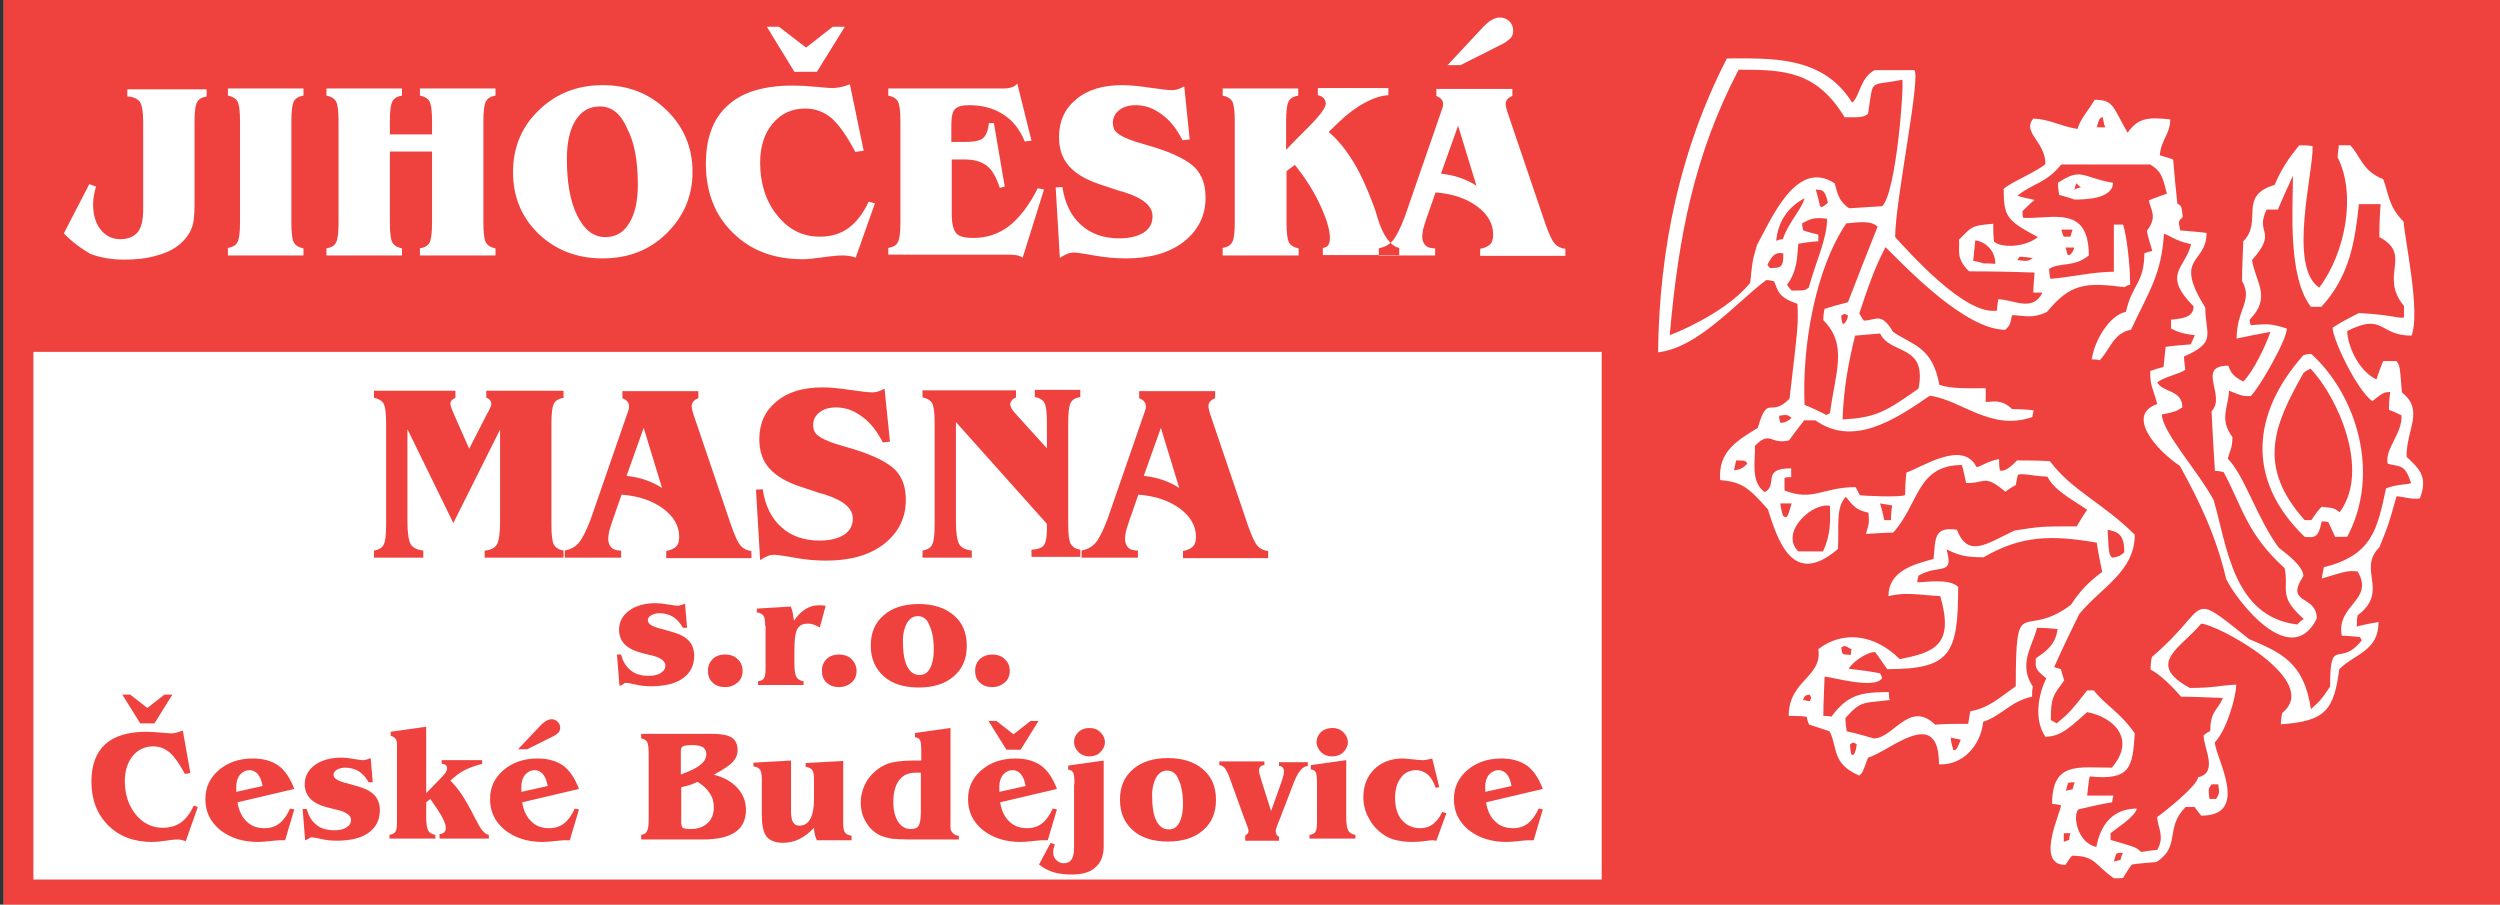 <?xml version="1.0" encoding="utf-8"?>
<!-- Generator: Adobe Illustrator 22.0.1, SVG Export Plug-In . SVG Version: 6.00 Build 0)  -->
<svg version="1.1" id="Page_1" xmlns="http://www.w3.org/2000/svg" xmlns:xlink="http://www.w3.org/1999/xlink" x="0px" y="0px"
	 viewBox="0 0 598.9 216.7" style="enable-background:new 0 0 598.9 216.7;" xml:space="preserve">
<rect x="0" y="0" width="598.9" height="216.7" fill="#333333" stroke="none"/>
<style type="text/css">
	.st0{fill-rule:evenodd;clip-rule:evenodd;fill:#FFFFFF;}
	.st1{fill-rule:evenodd;clip-rule:evenodd;fill:#EF423F;}
</style>
<rect x="0.9" y="-2.4" class="st0" width="600" height="220.4"/>
<path class="st1" d="M0.9-2.4h600V218H0.9V-2.4L0.9-2.4z M506.4,210.4c-4.6-3.2-4.4-5.4-10-5.4c-0.6,0.6-1.1,1.4-1.6,2.2
	c-7.5,0-0.8-13.2-1.1-14.3c-0.8-0.2-1.4-0.3-2.1-0.3c0-10.2,6.2-8.7,14.3-8.7c5.9-6.8,0.5-12.1-5.9-13.3c-3.2,2.7-5.9,5.9-10,5.9
	c-2.9-4.3-1.6-10.3,0.2-14c-3-2.4-2.5-2.7-2.5-4.8c2.9-1.9,4.8-3.6,5.2-7c-1.7-0.2-3.3-0.3-4.9-0.3c-1.1,4.4-4.6,8.7-1,14.1
	c-0.2,0.8-0.2,1.6-0.2,2.4c-5.2,1.1-7.3,4.6-11.7,6c-0.6,5.7-4.9,10.5-10.6,10.2c0-14.4-11.9-3-17-1.6c-1.3,3.6-1.3,3.6-2.1,4.3
	c-6.7-2.9-5.1-6.7-7.1-10.6c-1.7-0.6-3.3-1.1-4.9-1.6c-0.3-0.6-0.5-1.3-0.6-1.9c-1.4-0.2-2.9-0.2-4.3-0.2c0-8.6,8.1-9.2,7.1-16
	c6-4.6,13.6-3.5,19.5,2.4c8.1-1.6,13.2-3.2,9.7-15.1c-5.6-0.3-8.1-1-12.4,0c0-6,6-7.6,10.8-8.9c0.5-4.9,0-7.8,5.6-7
	c2.7,7,7.3,3.2,13.8,0.2c6.3-1,6.3-1,14.9-1c0.8-1.4,1.6-2.7,2.5-4c-4.1-2.7-8.1-4.9-9.5-7.9c-4.8-0.3-5.2-0.8-7.1-0.5
	c-0.2,0.8-0.3,1.6-0.5,2.5c-1,0.5-1.7,1-2.5,1.6c-5.2-4.4-4.8-1.9-9.4-2.1c-0.3-1.4-0.6-2.9-1-4.3c-10.9,0-10.3,9.5-16.5,16.2
	c-2.2,0-4.4,0.2-6.5,0.3c0.8-2.7,0.8-2.7,0.6-5.1c-3.5-0.6-4.4-2.7-5.4-3.8c-2.5,2.5-1.6,7.3-1.9,12.5c-10.9,9.4-14.4-2.1-16.8-9.5
	c-4.9-5.6-6.5-6.5-11.4-7c-0.6-6.8,4.1-9.5,9-12.5c2.4-8.4,2.9-2.2,7.6-7c2.1-17.9,2.1-17.9,1.9-22.7c-4.6-1.6-4.6-3-5.6-5.4
	c-0.6-0.2-1.3-0.3-1.9-0.3c-7.3,5.5-16.3,16.2-25.9,17.3c0.3-25.1,5.4-48.9,16.5-70.4c10.3,0,23-0.8,30,10.6c1.9-1.6,1.9-6,5.4-7.8
	c3.2,0,6.3,0,9.5,0c1.6,1.6-4.6,31.4-4.6,40c3,3.2,16.7,18.9,24.4,17.6c0-1,0.2-1.9,0.3-2.7c3.6,0,8.2,3.2,10.6-1.6
	c-0.8,0-1.6,0-2.2,0c0-1.6,0.2-3.2,0.3-4.8c-5.2-0.2-10.5-0.3-15.7-0.3c-3.2-3.2-2.2-4.8-2.4-7.6c3.3-3.3,2.9-3.3,8.2-3.8
	c0,1.4,0,2.9,0.2,4.3c1.9,1.6,7.5,1.3,10.5-1.1c-7.5-4-8.2-4.9-8.2-11.6c2.4-1.9,7.8-4,10-5.9c0-5.4-5.7-7.6-2.9-10.9
	c4.1,0.2,6,1.7,10.6,2.5c0.5-2.2,2.9-4.9,4.1-7c4.6,0,4.3,1.7,7.9,7.9c2.4-3.5,4.8-3.8,10.2-3.2c0,3.5-2.2,4.9-2.5,8.6
	c1,0.3,2.1,0.6,3.2,1c0.3,3.5,0.6,7,1,10.6c1,0.5,1,0.5,1.3,3.2c-1.1,1.1-1.1,0.8-0.6,3.2c2.1,0.2,4.1,0.3,6.3,0.6
	c0,7.6-8.1,5.4-0.3,17.9c0,6.5,2.9,8.2-5.1,11.7c0,1,0.2,2.1,0.3,3.2c-1.4,1-5.1,1.7-6.7,3c1.3,2.5,6,1.7,6,6c-1.6,1-1.6,1-4.9,1.7
	c0,4.1,8.7,13.6,12.4,20.5c3.2,10.9,4.6,27.9,20,29.8c0.5-0.5,1-1,1.6-1.3c-6.3-5.6-3.5-7-4.6-12.2c-9-8.1-10.2-14.8-14.6-23
	c-0.8-0.2-1.4-0.3-2.1-0.3c-0.3-4.8-0.6-9.5-0.8-14.3c3.6-3.6-3.8-10.9,4-10.9c0.6,1.4,0.8,2.4,3.6,3.8c2.5-2.5,5.4-8.7,6.5-11.9
	c-2.7,0.5-5.4,1-8.1,1.6c0-7.1,4-9,1.3-13.8c0-3.2,0.2-6.3,0.3-9.5c4.8-4.8-1.4-10.9,7.5-13.5c1.7-4,3.6-6.7,5.9-9.5
	c1,0,2.1,0,3.2,0.2c0.3,5.9-6,28.9,1.6,33.9c6.3-8.4,8.9-22.4,4.4-31.2c0-1,0.2-1.9,0.3-2.9c0.8,0,1.7,0,2.7,0
	c2.4,2.4,2.9,6.2,7.9,8.1c1.4,3.5,1.1,6.3,4.9,10.2c0.3,4.4,4.1,21.7,1.9,27.3c-7.9,0-6.5-5.6-15.4-1.1c0,3,2.4,9.4,7,11.6
	c0.5-1.6,1-3,1.6-4.4c0.9,0,2.1,0,3.2,0c0.8,1.1,0.8,1.1,1.3,7.5c5.4,4.3,1.1,8.7,1.1,15.4c2.5,2.5,5.4,4.4,3.2,10
	c-2.4,0.3-4-0.5-5.6-0.5c-1.9,6.8-1.9,6.8-4.1,12.2c-5.4,5.4,2.5,10.5-5.2,16.3c-0.2,0.8-0.2,1.7-0.2,2.7c1.7-0.5,3.5-0.8,5.2-1.1
	c0,7-5.7,7.6-9.4,11.3c-1.3,9.8-3.3,12.5-14,13.2c0-1,0.2-1.9,0.3-2.7c9.8-7.8-15.9-21.4-19.4-21.4c-4.6,5.7-13.6,9.5-2.7,15.4
	c5.9,0,7-0.6,11.1-0.8c0,3-2.4,11.1-5.1,13.8c0,3.5,8.7,17.6-3.3,17.6c-0.6-0.8-1.1-1.4-1.6-2.1c-0.8,0-1.4,0-2.1,0
	c-5.1,5.1-1.1,9.4-7,13.2c-2.1,0.2-4,0.3-5.9,0.6c-0.8,1-1.4,2.1-2.1,3.2C508.2,210.4,507.2,210.4,506.4,210.4L506.4,210.4z
	 M506.4,206.4c0.2-0.6,0.3-1.3,0.6-1.9c0.5-0.2,1-0.2,1.6-0.2c-0.3,0.5-0.5,1.1-0.6,1.7C507.4,206.1,506.9,206.3,506.4,206.4
	L506.4,206.4z M512.9,204.1c-1.1-1.1-1.1-1.1-7.3-2.9c0-0.6,0-1.1,0-1.6c1.6-1.3,5.9-4,6.3-5.9c-5.7,0-8.7,3.8-9.7,9.2
	c-4.6-1-5.7-7.6-4.3-9c2.7-0.6,5.4-1.3,8.1-1.7c0-0.6,0.2-1.1,0.3-1.6c-2.2,0-4.3,0-6.3,0c0.2-1.6,0.3-3.2,0.6-4.6
	c9.7,1,10.3-2.1,10.8-10.3c-3.3-4.9-7.3-7-9.8-10.3c-0.6,0-1.1,0-1.6,0c-4.1,5.2-4.1,5.2-7.3,7.9c-0.5-0.3-1-0.6-1.4-0.8
	c0-5.6,0.6-5.9,3.2-9.5c-0.3-1-0.6-1.9-0.8-2.7c-0.6-0.2-1.1-0.3-1.6-0.5c1.9-4.3,4-8.6,6-12.7c5.4-6.5,13.3-10.2,13.3-19
	c-7.6-7.6-15.1-10.6-20.3-17.6c-2.7-0.2-5.4-0.2-7.9-0.2c-0.6,0.6-2.7,2.9-4.1,2.4c-0.2-1-0.2-1.9-0.2-2.7c-2.4,0.3-4.6,1.9-5.4,1.9
	c-3.3-6.7-13.3,0.2-16.8,1.3c-0.2,1.7-0.3,3.5-0.3,5.4c-1.1,0.6-10.3,0.2-10.9,0c-0.3-0.6-0.6-1.3-1-1.9c-7.8,0-10.2,3.5-17,0.8
	c0-1.1,0-2.1,0-3c0.5-0.2,1-0.2,1.6-0.2c0-0.8,0-1.4,0-2.1c-7.3,0-3,3.8-6.3,5.7c-3.6-2.4-2.2-7.9-2.4-11.1c3.8-3.8,3.6-0.2,8.2-1.3
	c1.1-1.6,2.4-3.2,3.6-4.8c0.8,0,1.7,0,2.7,0c8.9,6.3,18.6,0.2,27.4-5.9c7.6,1,14.6,8.6,24.6,5.1c0-0.6,0.2-1.1,0.3-1.6
	c-1.7-0.2-3.5-0.3-5.2-0.3c-2.5-2.5-4.8-1.7-6.3-1.7c0-1.1,0-2.2,0-3.3c-4,0-8.2,0.2-11.1-0.8c-1.7-9.2-6.3-9.4-11.1-12.7
	c-2.9-4.9-4.1-2.7-7-2.7c-0.5-0.6-0.8-1.3-1.1-1.7c2.1-6.2,3.6-10.8,6.3-15.9c5.4,5.4,19.2,19.8,28.7,19.8c1.1-1.1,1.1-1.1,1.6-3.5
	c2.5,0,4.8,1,8.4-0.8c5.6-6.8,9.2-7.1,18.6-5.9c0.3-0.3,0.8-0.5,1.3-0.6c0-4.6-0.8-11.7-1.7-14.4c-0.8,0-1.6,0-2.2,0
	c0,3.6,0,7.5,0,11.3c-4.9,0-10.2,1.3-15.2,1.7c-0.2-0.8-0.3-1.6-0.3-2.4c2.5-1.6,6-0.3,9.5-3.2c0-12.2-8.7-8.7-15.7-9
	c-0.2-0.6-0.2-1.1-0.2-1.6c1-1,1.9-1.9,2.9-2.7c-1.4-0.3-2.9-0.6-4.1-1c3.6-3,6.8-2.9,10.5-7.5c7,0,14.1,0,21.3,0
	c2.5,1.6,2.9,2.5,4,7c-1.4,0.5-2.9,1-4.3,1.6c0.3,2.2,2.2,3.8-0.5,7.3c0.3,1.6,0.8,3.2,1.3,4.8c-0.6,0.2-1.3,0.3-1.9,0.6
	c0,7.1-3,7.5-4.4,14c-4,0.8-7.6,7-8.2,11.4c0.6,0,1.3,0,1.9,0.2c2.5-2.5,3.2-6.5,7.5-7.3c4.3-9.2,7.3-13.2,7.9-23
	c1.6,0.5,2.7,1.7,6.5,2.5c-1.4,5.9-7.1,7.1,0.6,14.9c0,3-3.6,2.9-5.4,3.2c0,0.6,0,1.3,0,2.1c1.1,0.6,2.7,1.3,5.7,1.6
	c-0.3,0.6-0.6,1.4-1,2.2c-2.1,0.2-4.1,0.3-6,0.6c-0.2,1.6-0.3,3.2-0.5,4.8c-1.1,0.3-2.2,0.6-3.2,1c0,3.6,0.5,3.6,1.7,7.9
	c-7.5,2.5-0.5,10.9,5.4,14.8c4.4,7.9,8.7,16.7,11.1,27.1c2.5,5.2,15.5,22,21.7,9.5c0-5.9-7.8-3.2-3.2-10.2c0-2.7-5.4-6.3-5.9-6.8
	c-5.1-6.8-8.2-17.3-12.2-21.3c0.5-2.1,1.1-2.5,1.1-5.2c-3.2-4.3-1-7-0.8-11.1c3.2,1.3,3.2,1.3,5.2,1.3c2.2-2.2,8.9-14,8.6-16.2
	c-4.3-1.4-5.2-1-8.6-0.8c-0.2-0.5-0.3-1-0.3-1.3c5.4-5.4,1.4-9,0.6-14.3c6.3-7.1,0.6-6.2,3.5-12.1c0.8,0,1.7,0,2.7,0
	c1.1-2.7,2.4-5.4,3.6-8.1c0,7.8-1.3,24.1,4.3,31.4c0.8,0,1.6,0,2.5,0c6.8-7.3,8.1-15.9,9-24.6c1.7,0,3.5,0,5.2,0
	c-0.2,2.5-0.3,5.2-0.3,7.9c8.1,4.3-0.2,9.2,5.9,16.5c0,0.8,0,1.7,0,2.7c-0.8,0.5-2.7-0.6-10.8-1c-2.2,1.1-4.3,2.2-6.3,3.5
	c0,2.7,5.7,14.8,9.5,17.6c2.7-2.1,2.7-2.1,4.3-2.2c-0.2,1.4-0.3,2.9-0.3,4.3c1,0.3,1.9,0.8,3,1.3c0.3,4.3-4.1,8.1-3.3,11.6
	c3,0.8,4.1,0,5.6,4.6c-0.8,0.5-3.3,0.2-6,1.3c-2.1,9.8-3.3,16-14.9,18.9c-0.2,0.8-0.3,1.7-0.5,2.7c6.3-1.9,6.3-1.9,8.6-1.7
	c4.1,7-5.2,7.9-3.8,15.4c1.4,0,2.9,0.2,4.3,0.3c0.2,0.2,0.3,0.5,0.5,0.8c-5.4,6.8-7.6-1.4-7.6,11.1c-2.2,3.2-2.2,3.2-4.6,5.4
	c-1.6-11.3-7.3-13.6-14.8-16.8c-15.2-12.1-8.9-7.9-23.3,4.3c-0.2,1-0.3,1.9-0.3,3c2.1,1.1,4.8,3.6,7.3,6.5c3.3,0,6.7,0.2,10,0.3
	c-1.1,2.9-3,3-3,7.9c-0.6,0.3-1.1,0.6-1.6,1.1c0,3,3.6,8.9-1.3,10c-0.3,2.1-7.9,8.2-9.8,9.5c0,2.4,1.9,4.6,0,7.9
	C515.5,203.7,514.2,203.9,512.9,204.1L512.9,204.1z M494.4,201.7c0-0.8,0-1.4,0-2.1c0.5,0,1,0,1.6,0c-0.2,0.5-0.3,1-0.3,1.6
	C495.2,201.4,494.7,201.5,494.4,201.7L494.4,201.7z M529.3,191.4c-0.3-2.4-0.3-2.4,0.5-3.5c0.5,0,1,0,1.6,0c0.3,2.1,0.3,2.1-0.5,3.5
	C530.2,191.4,529.7,191.4,529.3,191.4L529.3,191.4z M494.9,189.5c0.2-0.6,0.3-1.3,0.5-1.9c0.5-0.2,1-0.2,1.6-0.2
	c-0.2,0.5-0.3,1.1-0.5,1.7C495.8,189.2,495.3,189.3,494.9,189.5L494.9,189.5z M443.5,180.7c-0.2-0.8-0.3-1.6-0.3-2.4
	c0.8-0.5,0.8-0.5,1.6,0C444.7,179.2,444.3,181.5,443.5,180.7L443.5,180.7z M467.9,179.6c-0.3-1-0.5-1.9-0.6-2.9
	c0.8,0.2,1.6,0.3,2.4,0.5C469.6,177.4,468.7,180.4,467.9,179.6L467.9,179.6z M448.9,176.9c-2.2-0.6-4.4-1.3-6.5-1.7
	c-0.2-1.1-0.3-2.2-0.3-3.2c3.8-4.3,4.4-3.5,10.6-4.3c-0.2-0.6-0.2-1.3-0.2-1.9c-6.8,0-9.8,0.6-13.8,5.9c-0.6-0.2-1.3-0.2-1.9-0.2
	c0-3.2,0.2-6.3,0.3-9.4c1.6,0,12.2,3.2,13.8,0.3c-0.2-0.5-0.3-0.8-0.5-1.1c-2.5-0.5-5.1-0.8-7.5-1.1c0.6-1.3,4.1-4,6.3-4
	c1,1.3,1.9,2.7,2.9,4.1c15.1,0,17-3.5,17-19.7c-2.1-2.1-7.9-1.1-9.8-1.1c0-0.6,0.2-1.1,0.3-1.6c4.9-2.9,8.6,0.3,6.7-6.3
	c2.9,1.4,4.4,1.9,8.9,1.9c8.9-5.2,16.2-5.4,27.1-3.5c0.3,2.2,0.8,4.6,1.3,7c-3.3,2.5-5.2,4.4-7.5,7.9c-11.6,8.7-13.2-3.6-13.2,19.5
	c-4.3,3-6.3,5.1-10.9,6c-0.2,0.9-0.3,1.9-0.5,3c-2.7,0-5.4,0-7.9,0.2C457.4,167.6,453.6,176.9,448.9,176.9L448.9,176.9z
	 M431.9,167.7c0.5-1.1,0.5-1.1,1.6-1.3c0.5,0.8,0.5,0.8,0,1.6C432.8,167.9,432.4,167.7,431.9,167.7L431.9,167.7z M441.9,156.8
	c-0.6-0.2-0.6-0.2-0.8-1.7c0.8-0.5,0.8-0.5,2.5,0.5c-0.2,0.3-0.2,0.8-0.2,1.3C442.8,156.8,442.4,156.8,441.9,156.8L441.9,156.8z
	 M506,133.6c-0.8-0.8-0.8-0.8-1.1-6.7c2.4,0.5,4,1,4,5.4C507.7,133.3,507.7,133.3,506,133.6L506,133.6z M430.8,132.1
	c-4.6-4.6,3.5-11.9,7.6-10.9c0,3.6,0.3,6.7-1.7,10.9C434.6,132.1,432.7,132.1,430.8,132.1L430.8,132.1z M552.1,128.6
	c-14.3-13.8-12.5-29.8-0.3-43.5c0.6-0.2,1.3-0.3,1.9-0.3c10.8,9.8,16.7,28.6,8.6,43.8c-1,0-1.9,0-2.9,0c-0.6-1.3-1.1-2.4-1.6-3.5
	c-0.6-0.2-1.1-0.2-1.6-0.2C555.4,128.6,554.8,128.9,552.1,128.6L552.1,128.6z M451.4,124.6c-0.3-1.4-0.6-2.7-1-4
	c1,0.2,1.9,0.3,2.9,0.5c-0.2,1.1-0.3,2.2-0.3,3.5C452.3,124.6,451.9,124.6,451.4,124.6L451.4,124.6z M552.1,124.6
	c-11.6-13-7.3-22.8-0.3-35.2c0.5-0.5,1.1-0.8,1.7-1.1c6.5,6.8,14.4,24.4,7,34.4c-1.4-1-1.4-1-4.3-1.3c-1,0.9-1.7,2.1-2.5,3.2
	C553.1,124.6,552.6,124.6,552.1,124.6L552.1,124.6z M427.1,123.5c-0.3-1-0.5-1.9-0.6-2.9c0.8,0,1.7,0,2.7,0
	C428.4,123.3,428.2,124.6,427.1,123.5L427.1,123.5z M415.4,112.7c0.2-0.8,0.3-1.6,0.5-2.4c2.2,0,2.2,0,2.7,0.8
	C417.5,112.2,417,112.4,415.4,112.7L415.4,112.7z M426.5,101.3c-0.2-0.6-0.3-1.3-0.3-1.7c1.9-0.3,1.9-0.3,3,0.5
	C428.1,101.1,427.3,101.3,426.5,101.3L426.5,101.3z M441.4,100.5c0.3-7.8,1.4-13.5,3-20.1c1.9-0.2,4-0.3,6-0.5
	c2.5,5.2,11.3,2.4,9.2,13.2C451.6,98.7,449.5,100,441.4,100.5L441.4,100.5z M437.1,99.2c-1.6-0.8-3.2-1.6-4.8-2.2
	c-0.6-14.1,2.5-32.4,10-43.5c1.4,0,5.7-1,7.5,0.8c-2.4,6-4.8,12.1-7.1,18.1c-1.9,0.5-3.8,1-5.6,1.6c-0.2,0.8-0.3,1.7-0.3,2.7
	c5.9,5.9,2.9,12.4,1.6,22.2C437.6,99.5,437.6,99.5,437.1,99.2L437.1,99.2z M400,80.3c2.1-23.8,5.9-43.3,16.5-63.6
	c10.8,0,18.6,0.2,25.4,11.4c4.3,0,4.3,0,5.6-0.8c1.4-8.9,0-6.5,8.2-8.2c0.5,1-1.4,27-4.8,30.3c-2.7,0.2-5.4,0.3-7.9,0.5
	c-2.9-1.9-2.9-4.4-3.5-6c-9.2-6-15.2,8.7-18.6,14.8c-1.1,3.8-1.1,3.8-1.6,9C415.1,73.1,406,78,400,80.3L400,80.3z M441.4,77.5
	c-0.2-0.6-0.3-1.3-0.3-1.9c0.8-0.5,0.8-0.5,1.6,0C442.7,76.2,441.9,78,441.4,77.5L441.4,77.5z M429.2,69.6c-0.5-0.5-0.8-0.9-1.1-1.4
	c2.5-3.3,2.4-6.7,2.7-9.8c1.6-0.3,3.2-0.5,4.8-0.6c0-0.6,0-1.1,0-1.6c-1.3-0.3-2.5-0.6-3.6-1c-0.2-0.6-0.3-1.3-0.3-1.7
	c1.7-0.8,2.5-1.6,6-1.1c0,4.8-2.7,10.3-4.4,16.5C432.4,69.6,432.4,69.6,429.2,69.6L429.2,69.6z M424,64.2c-0.3-0.3-0.5-0.6-0.6-0.8
	c0.8-1.3,1.4-3.2,3.8-2.7C427.3,64.2,426.5,64.2,424,64.2L424,64.2z M475.2,63.1c-1-0.3-1.7-0.5-2.5-0.6c0.2-1.7,0.3-3.3,0.5-4.9
	c1.4,0,4.8,1.7,4.8,5.6C476.9,63.1,476,63.1,475.2,63.1L475.2,63.1z M483.3,62.3c0.2-0.3,0.3-0.6,0.5-0.8c1,0,2.1,0.2,3.2,0.3
	C485.8,62.6,485.8,62.6,483.3,62.3L483.3,62.3z M495.3,61c-0.2-0.6-0.3-1.3-0.5-1.7c0.6,0,1.3,0,2.1,0C496.9,59.7,496,61.6,495.3,61
	L495.3,61z M425.5,57.7c0.5-4.9,3-8.2,6.8-10.2c-0.6,2.5-4,6-5.2,9.8C426.5,57.3,426,57.5,425.5,57.7L425.5,57.7z M494.4,56.7
	c-0.3-0.6-0.5-1.3-0.6-1.7c0.8,0,1.7,0,2.7,0c-0.2,0.5-0.3,1.1-0.5,1.7C495.3,56.7,494.9,56.7,494.4,56.7L494.4,56.7z M518.2,50.7
	c0.3,0,0.6,0,1.1,0C518.8,50.7,518.5,50.7,518.2,50.7L518.2,50.7z M436,49.4c-0.3-1.4-0.6-2.7-1-4c1.6,0.2,2.1-0.2,2.9,3.2
	C436.5,49.7,436.5,49.7,436,49.4L436,49.4z M496.9,47.8c-1.3-0.5-2.5-0.8-3.6-1.1c-0.2-1-0.3-1.9-0.3-2.9c5.7-3.8,5.7-1.3,13.2,0
	C506.1,47.8,499.1,47.8,496.9,47.8L496.9,47.8z M496.9,45.5c0.2-0.6,0.3-1.1,0.5-1.6c0.3,0.3,0.6,0.6,1.1,1
	C497.9,45,497.4,45.1,496.9,45.5L496.9,45.5z M503.3,35.3c0.3,0,0.6,0,1.1,0C503.9,35.3,503.6,35.3,503.3,35.3L503.3,35.3z
	 M502.3,30.5c0.6-2.1,0.6-2.1,1.4-2.5c0.2,0.8,0.3,1.6,0.6,2.5C503.6,30.5,502.9,30.5,502.3,30.5L502.3,30.5z M383.8,84.3H8v126.4
	h375.7V84.3L383.8,84.3z M29.3,166.4h1.9l4.1,3.2l4.1-3.2h1.9l-4.3,6.9h-3.4L29.3,166.4L29.3,166.4z M236.8,172.7h1.9l4.1,3.2
	l4.1-3.2h1.9l-4.3,6.9h-3.4L236.8,172.7L236.8,172.7z M148.4,164.3l-0.6-7.5h1c0.4,1.7,1.2,2.9,2.3,3.8c1.1,0.9,2.5,1.3,4.3,1.3
	c1.2,0,2.2-0.2,2.9-0.7c0.7-0.4,1.1-1,1.1-1.8c0-1.1-1.3-2-3.8-2.5c-0.7-0.2-1.2-0.3-1.6-0.4c-2-0.5-3.4-1.2-4.3-2.1
	c-0.9-0.9-1.4-2.1-1.4-3.5c0-1.9,0.8-3.4,2.4-4.6c1.6-1.2,3.8-1.8,6.4-1.8c0.8,0,1.8,0.1,2.9,0.3c1.1,0.2,1.9,0.3,2.2,0.3
	c0.2,0,0.5,0,0.8-0.1c0.3-0.1,0.7-0.2,1.1-0.4l0.5,5.8h-1c-0.6-1.1-1.4-2-2.3-2.6c-1-0.6-2.1-0.9-3.3-0.9c-0.8,0-1.5,0.2-2,0.5
	c-0.5,0.3-0.8,0.7-0.8,1.2c0,0.8,0.9,1.4,2.6,1.9c0.2,0.1,0.4,0.1,0.5,0.1l3.1,0.9c1.7,0.5,2.9,1.2,3.7,2.1c0.8,0.9,1.2,2.1,1.2,3.5
	c0,2.3-0.9,4.1-2.7,5.4c-1.8,1.3-4.4,1.9-7.7,1.9c-1.1,0-2.3-0.1-3.6-0.4c-1.3-0.3-2-0.4-2.1-0.4c-0.2,0-0.4,0-0.7,0.1
	C149.2,164.1,148.8,164.2,148.4,164.3L148.4,164.3z M173.7,156.8c1.3,0,2.3,0.4,3,1.1c0.8,0.7,1.2,1.7,1.2,2.8
	c0,1.2-0.4,2.1-1.2,2.8c-0.8,0.7-1.8,1.1-3,1.1c-1.3,0-2.3-0.4-3-1.1c-0.8-0.7-1.1-1.7-1.1-2.8c0-1.2,0.4-2.1,1.1-2.8
	C171.4,157.2,172.4,156.8,173.7,156.8L173.7,156.8z M183.3,149.9c0-1.2-0.1-2-0.4-2.4c-0.3-0.4-0.8-0.7-1.6-0.8l0-0.9l8.1-0.5
	c0.2,0.4,0.4,0.9,0.5,1.5c0.1,0.6,0.2,1.2,0.3,1.9c0.9-1.3,1.8-2.2,2.8-2.8c1-0.6,2-0.9,3.1-0.9c0.3,0,0.8,0,1.6,0.1
	c0.1,0,0.1,0,0.1,0l-1.4,5.2c-0.6-0.3-1.2-0.6-1.6-0.7c-0.5-0.2-0.9-0.2-1.3-0.2c-1.2,0-2,0.4-2.5,1.3c-0.5,0.9-0.7,2.6-0.7,5.4v2.8
	c0,1.7,0.2,2.8,0.5,3.3c0.3,0.5,0.9,0.9,1.7,1v0.9h-10.9v-0.9c0.7-0.1,1.2-0.3,1.4-0.7c0.3-0.4,0.4-1.2,0.4-2.4V149.9L183.3,149.9z
	 M201,156.8c1.3,0,2.3,0.4,3,1.1s1.2,1.7,1.2,2.8c0,1.2-0.4,2.1-1.2,2.8c-0.8,0.7-1.8,1.1-3,1.1c-1.3,0-2.3-0.4-3-1.1
	c-0.8-0.7-1.1-1.7-1.1-2.8c0-1.2,0.4-2.1,1.1-2.8C198.7,157.2,199.7,156.8,201,156.8L201,156.8z M219.9,147.6
	c-1.1,0-1.9,0.5-2.6,1.6c-0.6,1.1-1,2.5-1,4.3c0,2.7,0.3,4.7,1,6.1c0.7,1.4,1.7,2.1,3,2.1c1.1,0,1.9-0.5,2.5-1.6
	c0.6-1.1,0.9-2.6,0.9-4.4c0-2.6-0.4-4.6-1.1-6C222.1,148.3,221.1,147.6,219.9,147.6L219.9,147.6z M208.6,154.7c0-3.1,1-5.5,3.1-7.3
	c2-1.8,4.9-2.7,8.4-2.7c3.5,0,6.3,0.9,8.4,2.7c2.1,1.8,3.1,4.2,3.1,7.3s-1,5.5-3.1,7.3c-2,1.8-4.9,2.7-8.4,2.7
	c-3.6,0-6.4-0.9-8.4-2.7C209.7,160.2,208.6,157.8,208.6,154.7L208.6,154.7z M237.7,156.8c1.3,0,2.3,0.4,3,1.1
	c0.8,0.7,1.2,1.7,1.2,2.8c0,1.2-0.4,2.1-1.2,2.8c-0.8,0.7-1.8,1.1-3,1.1c-1.3,0-2.3-0.4-3-1.1c-0.8-0.7-1.1-1.7-1.1-2.8
	c0-1.2,0.4-2.1,1.1-2.8C235.5,157.2,236.5,156.8,237.7,156.8L237.7,156.8z M45.6,185.2l-1.3,0.2c-1.3-2.4-2.5-4.1-3.6-5.1
	c-1.2-1-2.5-1.5-4-1.5c-2,0-3.7,0.8-4.9,2.3c-1.2,1.5-1.9,3.5-1.9,6c0,3.2,0.9,5.9,2.6,8c1.7,2.1,3.9,3.2,6.5,3.2
	c1.7,0,3.1-0.4,4.4-1.3c1.2-0.9,2.2-2.2,3-4l1,0.3l-2.9,8.2c-0.4-0.1-0.7-0.2-1.1-0.3c-0.4-0.1-0.7-0.1-1-0.1
	c-0.5,0-1.4,0.1-2.7,0.3c-1.3,0.2-2.4,0.3-3.2,0.3c-4.4,0-7.9-1.3-10.6-4c-2.7-2.7-4-6.2-4-10.5c0-3.9,1.1-6.9,3.3-8.9
	c2.2-2,5.5-3,9.9-3c1,0,2.1,0.1,3.5,0.2c1.3,0.1,2.2,0.2,2.5,0.2c0.3,0,0.7-0.1,1.2-0.2c0.4-0.1,0.9-0.3,1.5-0.5L45.6,185.2
	L45.6,185.2z M62.9,188.3c-0.2-1.2-0.6-2.2-1.1-2.8c-0.5-0.6-1.2-1-2-1c-0.9,0-1.7,0.4-2.3,1.1c-0.6,0.7-0.9,1.7-0.9,2.8
	c0,0.1,0,0.4,0,0.9c0,0.2,0,0.3,0,0.4L62.9,188.3L62.9,188.3z M56.9,192.2c0.3,1.9,1,3.5,2.2,4.6c1.1,1.1,2.5,1.6,4.3,1.6
	c1.4,0,2.6-0.4,3.6-1.2c1-0.8,1.8-2,2.5-3.5l1,0.2l-2.2,7.4c-0.3,0-0.5,0-0.8,0c-0.2,0-0.5,0-0.7,0c-0.4,0-1.1,0.1-2.2,0.2
	c-1.1,0.1-2,0.2-2.8,0.2c-3.7,0-6.7-1-9.1-2.9c-2.4-2-3.5-4.4-3.5-7.4c0-2.8,1.1-5.1,3.2-6.9s4.8-2.8,8.2-2.8c2.5,0,4.5,0.6,6.1,1.7
	c1.6,1.2,2.8,3,3.8,5.6L56.9,192.2L56.9,192.2z M73.1,201.3l-0.6-7.5h1c0.4,1.7,1.2,2.9,2.3,3.8c1.1,0.9,2.5,1.3,4.3,1.3
	c1.2,0,2.2-0.2,2.9-0.7c0.7-0.4,1.1-1,1.1-1.8c0-1.1-1.3-2-3.8-2.5c-0.7-0.2-1.2-0.3-1.6-0.4c-2-0.5-3.4-1.2-4.3-2.1
	c-0.9-0.9-1.4-2.1-1.4-3.5c0-1.9,0.8-3.4,2.4-4.6c1.6-1.2,3.8-1.8,6.4-1.8c0.8,0,1.8,0.1,2.9,0.3c1.1,0.2,1.9,0.3,2.2,0.3
	c0.2,0,0.5,0,0.8-0.1c0.3-0.1,0.7-0.2,1.1-0.4l0.5,5.8h-1c-0.6-1.1-1.4-2-2.3-2.6c-1-0.6-2.1-0.9-3.3-0.9c-0.8,0-1.5,0.2-2,0.5
	c-0.5,0.3-0.8,0.7-0.8,1.2c0,0.8,0.9,1.4,2.6,1.9c0.2,0.1,0.4,0.1,0.5,0.1l3.1,0.9c1.7,0.5,2.9,1.2,3.7,2.1c0.8,0.9,1.2,2.1,1.2,3.5
	c0,2.3-0.9,4.1-2.7,5.4c-1.8,1.3-4.4,1.9-7.7,1.9c-1.1,0-2.3-0.1-3.6-0.4c-1.3-0.3-2-0.4-2.1-0.4c-0.2,0-0.4,0-0.7,0.1
	C73.9,201,73.6,201.1,73.1,201.3L73.1,201.3z M102.1,190l3.8-3.9c0.4-0.4,0.7-0.8,0.9-1.1c0.2-0.3,0.3-0.6,0.3-0.9
	c0-0.3-0.1-0.6-0.3-0.8c-0.2-0.2-0.5-0.3-0.9-0.3h-0.1v-0.9h9.7v0.9c-1.6,0.4-3,0.9-4.2,1.5c-1.2,0.6-2.3,1.5-3.4,2.5
	c0.9,0.9,1.8,2,2.7,3.3c0.9,1.4,1.9,3.1,3,5.3c0.1,0.3,0.3,0.6,0.6,1.1c1,2.1,2,3.2,2.9,3.3v0.9h-11.8l0-1.1c0.5,0,0.9-0.2,1.1-0.4
	c0.3-0.3,0.4-0.6,0.4-1.1c0-0.6-0.3-1.4-0.8-2.4c-0.5-1-1.5-2.5-2.9-4.5l-1,0.8v3.5c0,1.7,0.2,2.8,0.5,3.3c0.3,0.5,0.9,0.9,1.7,1
	v0.9H93.3l0-0.9c0.6-0.1,1.1-0.3,1.4-0.7c0.3-0.4,0.4-1.2,0.4-2.4v-18.6c0-0.6-0.1-1-0.4-1.4c-0.3-0.3-0.6-0.5-1.1-0.6v-1l8.5-1.2
	V190L102.1,190z M131.2,188.3c-0.2-1.2-0.6-2.2-1.1-2.8c-0.5-0.6-1.2-1-2-1c-0.9,0-1.7,0.4-2.3,1.1c-0.6,0.7-0.9,1.7-0.9,2.8
	c0,0.1,0,0.4,0,0.9c0,0.2,0,0.3,0,0.4L131.2,188.3L131.2,188.3z M125.1,192.2c0.3,1.9,1,3.5,2.2,4.6c1.1,1.1,2.5,1.6,4.3,1.6
	c1.4,0,2.6-0.4,3.6-1.2c1-0.8,1.8-2,2.5-3.5l1,0.2l-2.2,7.4c-0.3,0-0.5,0-0.8,0c-0.2,0-0.5,0-0.7,0c-0.4,0-1.1,0.1-2.2,0.2
	c-1.1,0.1-2,0.2-2.8,0.2c-3.7,0-6.7-1-9.1-2.9c-2.4-2-3.5-4.4-3.5-7.4c0-2.8,1.1-5.1,3.2-6.9s4.8-2.8,8.2-2.8c2.5,0,4.5,0.6,6.1,1.7
	c1.6,1.2,2.8,3,3.8,5.6L125.1,192.2L125.1,192.2z M124,179.6l5.2-5.5c0.6-0.7,1.2-1.1,1.6-1.4c0.4-0.2,0.8-0.4,1.3-0.4
	c0.6,0,1.1,0.2,1.5,0.6c0.4,0.4,0.6,0.9,0.6,1.4c0,0.4-0.1,0.8-0.4,1.2c-0.3,0.3-0.8,0.7-1.5,1l-6,3H124L124,179.6z M163.2,197.1
	c0,0.7,0.2,1.1,0.5,1.3c0.3,0.1,0.9,0.2,1.8,0.2c1.7,0,3-0.5,4-1.4c1-0.9,1.5-2.2,1.5-3.8c0-1.3-0.3-2.4-1-3.4
	c-0.6-1-1.6-1.9-2.9-2.7c-0.4,0.2-0.9,0.4-1.4,0.6c-0.5,0.2-1.3,0.4-2.5,0.7V197.1L163.2,197.1z M163.2,185.5
	c2.1-0.8,3.7-1.5,4.6-2.3c1-0.8,1.4-1.6,1.4-2.6c0-0.7-0.3-1.2-0.8-1.6c-0.5-0.3-1.4-0.5-2.5-0.5c-1.2,0-1.9,0.1-2.3,0.3
	c-0.4,0.2-0.5,0.6-0.5,1.3V185.5L163.2,185.5z M153.6,201.1v-1.1c0.7-0.1,1.2-0.4,1.4-0.9c0.3-0.5,0.4-1.5,0.4-3v-15.3
	c0-1.6-0.1-2.6-0.4-3.1c-0.3-0.4-0.7-0.7-1.4-0.8v-1.1h17c2.2,0,3.8,0.3,4.7,0.9c0.9,0.6,1.4,1.6,1.4,3c0,1.1-0.4,2-1.2,2.9
	c-0.8,0.8-2.3,1.8-4.5,3c2.4,0.6,4.2,1.6,5.6,3.1c1.4,1.5,2.1,3.3,2.1,5.3c0,2.4-0.9,4.2-2.5,5.3c-1.7,1.2-4.3,1.8-7.7,1.8H153.6
	L153.6,201.1z M182.5,195.2v-8.3c0-1.2-0.1-2-0.4-2.5c-0.3-0.4-0.8-0.7-1.6-0.8v-0.9l9-0.5v12.3c0,1.2,0.2,2,0.5,2.5
	c0.3,0.5,0.8,0.8,1.5,0.8c1.1,0,2-0.5,2.6-1.6c0.6-1.1,0.9-2.6,0.9-4.7v-4.6c0-1.2-0.1-2-0.4-2.4c-0.3-0.4-0.8-0.7-1.6-0.8v-0.9
	l9-0.5v14.7c0,1.2,0.1,2,0.4,2.4c0.3,0.4,0.8,0.7,1.6,0.8v1.1h-8.3c-0.2-0.4-0.4-0.9-0.5-1.4c-0.1-0.5-0.2-1-0.2-1.6
	c-1.1,1.2-2.3,2.1-3.5,2.7c-1.2,0.6-2.5,0.9-3.9,0.9c-1.8,0-3.1-0.5-3.9-1.4C182.8,199.3,182.5,197.6,182.5,195.2L182.5,195.2z
	 M220.6,194.7v-9.6c-0.1,0-0.3,0-0.5,0c-0.4,0-0.6,0-0.7,0c-1.8,0-3.1,0.6-4,1.8c-0.9,1.2-1.4,2.9-1.4,5.2c0,2,0.4,3.5,1.1,4.7
	c0.8,1.2,1.8,1.8,3,1.8c0.9,0,1.6-0.2,1.9-0.7C220.4,197.3,220.6,196.3,220.6,194.7L220.6,194.7z M229.6,201.1h-11.9
	c-1.8,0-3.2-0.1-4.2-0.2c-0.9-0.2-1.8-0.4-2.5-0.7c-1.5-0.7-2.7-1.8-3.5-3.2c-0.9-1.4-1.3-3-1.3-4.8c0-1.3,0.3-2.6,0.8-3.8
	c0.5-1.2,1.2-2.3,2.2-3.2c1.1-1.1,2.3-1.8,3.6-2.3c1.3-0.4,3.3-0.7,5.9-0.7h2v-2.3c0-1.4-0.1-2.2-0.3-2.6c-0.2-0.4-0.6-0.6-1.2-0.7
	l0-1l8.5-1.2v23.9c0,0.5,0.2,0.9,0.6,1.3c0.4,0.4,0.8,0.6,1.3,0.6h0.1V201.1L229.6,201.1z M245.7,188.3c-0.2-1.2-0.6-2.2-1.1-2.8
	c-0.5-0.6-1.2-1-2-1c-0.9,0-1.7,0.4-2.3,1.1c-0.6,0.7-0.9,1.7-0.9,2.8c0,0.1,0,0.4,0,0.9c0,0.2,0,0.3,0,0.4L245.7,188.3L245.7,188.3
	z M239.6,192.2c0.3,1.9,1,3.5,2.2,4.6c1.1,1.1,2.5,1.6,4.3,1.6c1.4,0,2.6-0.4,3.6-1.2c1-0.8,1.8-2,2.5-3.5l1,0.2l-2.2,7.4
	c-0.3,0-0.5,0-0.8,0c-0.2,0-0.5,0-0.7,0c-0.4,0-1.1,0.1-2.2,0.2c-1.1,0.1-2,0.2-2.8,0.2c-3.7,0-6.7-1-9.1-2.9
	c-2.4-2-3.5-4.4-3.5-7.4c0-2.8,1.1-5.1,3.2-6.9c2.1-1.8,4.8-2.8,8.2-2.8c2.5,0,4.5,0.6,6.1,1.7c1.6,1.2,2.8,3,3.8,5.6L239.6,192.2
	L239.6,192.2z M261,174.4c1,0,1.9,0.3,2.6,1c0.7,0.7,1.1,1.5,1.1,2.4c0,0.9-0.4,1.7-1.1,2.4c-0.7,0.7-1.6,1-2.6,1
	c-1,0-1.9-0.3-2.6-1c-0.7-0.7-1.1-1.5-1.1-2.4c0-1,0.4-1.8,1.1-2.5C259.1,174.7,260,174.4,261,174.4L261,174.4z M257.4,187.9
	c0-1.5-0.1-2.4-0.3-2.8c-0.2-0.4-0.6-0.7-1.2-0.7v-1l8.5-1.2v20.6c0,2.2-0.7,3.9-2,5c-1.3,1.2-3.2,1.7-5.7,1.7
	c-1.8,0-3.2-0.2-4.5-0.6c-1.2-0.4-2.3-1-3.3-1.8l2.8-5.2l1,0.4c-0.1,0.4-0.2,0.7-0.3,1c-0.1,0.3-0.1,0.6-0.1,0.8
	c0,0.8,0.2,1.4,0.7,1.9c0.5,0.5,1.1,0.8,1.8,0.8c0.9,0,1.5-0.3,1.9-0.9c0.4-0.6,0.6-1.5,0.6-2.8V187.9L257.4,187.9z M279.6,184.6
	c-1.1,0-1.9,0.5-2.6,1.6c-0.6,1.1-1,2.5-1,4.3c0,2.7,0.3,4.7,1,6.1c0.7,1.4,1.7,2.1,3,2.1c1.1,0,1.9-0.5,2.5-1.6
	c0.6-1.1,0.9-2.6,0.9-4.4c0-2.6-0.4-4.6-1.1-6C281.8,185.3,280.8,184.6,279.6,184.6L279.6,184.6z M268.3,191.6c0-3.1,1-5.5,3.1-7.3
	c2-1.8,4.9-2.7,8.4-2.7c3.5,0,6.3,0.9,8.4,2.7c2.1,1.8,3.1,4.2,3.1,7.3c0,3.1-1,5.5-3.1,7.3c-2,1.8-4.9,2.7-8.4,2.7
	c-3.6,0-6.4-0.9-8.4-2.7C269.4,197.2,268.3,194.7,268.3,191.6L268.3,191.6z M298.3,201.1v-0.9c0.3-0.2,0.4-0.4,0.6-0.5
	c0.1-0.2,0.2-0.4,0.2-0.7c0-0.3-0.3-1.1-0.8-2.4c-0.1-0.2-0.1-0.4-0.2-0.5l-3.4-9.4c-0.4-1.3-0.9-2.1-1.2-2.6
	c-0.4-0.5-0.9-0.8-1.4-0.8v-0.9h10.8v0.9c-0.4,0-0.7,0.1-1,0.4c-0.2,0.2-0.3,0.6-0.3,1c0,0.3,0.1,0.7,0.3,1.3
	c0.1,0.2,0.1,0.3,0.1,0.4l2.5,7.9l2.6-7.3l0,0c0.3-1,0.5-1.7,0.5-2.1c0-0.4-0.1-0.8-0.3-1c-0.2-0.3-0.5-0.4-0.9-0.4l0-0.9h6.9v0.9
	c-0.7,0.1-1.3,0.4-1.8,1.1c-0.6,0.7-1.1,1.7-1.6,3l-3.5,9.1c-0.1,0.2-0.2,0.4-0.3,0.7c-0.3,0.8-0.5,1.4-0.5,1.7
	c0,0.3,0.1,0.6,0.2,0.8c0.1,0.2,0.3,0.4,0.6,0.6v0.9H298.3L298.3,201.1z M319.2,174.4c1,0,1.9,0.3,2.6,1c0.7,0.7,1.1,1.5,1.1,2.4
	c0,0.9-0.4,1.7-1.1,2.4c-0.7,0.7-1.6,1-2.7,1c-1,0-1.9-0.3-2.6-1c-0.7-0.7-1.1-1.5-1.1-2.4c0-1,0.4-1.8,1.1-2.5
	C317.3,174.7,318.1,174.4,319.2,174.4L319.2,174.4z M315.5,187.9c0-1.6-0.1-2.5-0.3-2.9c-0.2-0.4-0.6-0.6-1.2-0.7v-1l8.5-1.2v13.6
	c0,1.7,0.2,2.8,0.5,3.3c0.3,0.5,0.9,0.9,1.7,1v0.9h-11v-0.9c0.7-0.1,1.2-0.3,1.4-0.7c0.3-0.4,0.4-1.2,0.4-2.4V187.9L315.5,187.9z
	 M343.9,188.7c-0.4-1.3-1-2.3-1.8-3.1c-0.8-0.7-1.8-1.1-2.9-1.1c-1.5,0-2.7,0.6-3.6,1.8c-0.9,1.2-1.4,2.8-1.4,4.8
	c0,2.2,0.5,4,1.6,5.3c1.1,1.3,2.6,2,4.4,2c1.2,0,2.2-0.3,3.1-1c0.9-0.7,1.6-1.6,2.2-2.9l1,0.3l-2.4,6.6c-0.4,0-0.6-0.1-0.8-0.1
	c-0.2,0-0.4,0-0.4,0c-0.2,0-0.7,0.1-1.7,0.2c-1,0.1-1.8,0.2-2.7,0.2c-1.7,0-3.1-0.2-4.3-0.5c-1.2-0.3-2.2-0.8-3.1-1.5
	c-1.4-1-2.5-2.3-3.3-3.9c-0.8-1.5-1.2-3.1-1.2-4.8c0-2.8,0.9-5,2.6-6.7c1.7-1.7,4-2.6,6.9-2.6c0.5,0,1.3,0.1,2.3,0.2
	c1,0.1,1.8,0.2,2.3,0.2c0.3,0,0.7,0,1.1-0.1c0.4-0.1,0.8-0.2,1.3-0.3l1.7,6.9L343.9,188.7L343.9,188.7z M362.1,188.3
	c-0.2-1.2-0.6-2.2-1.1-2.8c-0.5-0.6-1.2-1-2-1c-0.9,0-1.7,0.4-2.3,1.1c-0.6,0.7-0.9,1.7-0.9,2.8c0,0.1,0,0.4,0,0.9
	c0,0.2,0,0.3,0,0.4L362.1,188.3L362.1,188.3z M356,192.2c0.3,1.9,1,3.5,2.2,4.6c1.1,1.1,2.5,1.6,4.3,1.6c1.4,0,2.6-0.4,3.6-1.2
	c1-0.8,1.8-2,2.5-3.5l1,0.2l-2.2,7.4c-0.3,0-0.5,0-0.8,0c-0.2,0-0.5,0-0.7,0c-0.4,0-1.1,0.1-2.2,0.2c-1.1,0.1-2,0.2-2.8,0.2
	c-3.7,0-6.7-1-9.1-2.9c-2.4-2-3.5-4.4-3.5-7.4c0-2.8,1.1-5.1,3.2-6.9s4.8-2.8,8.2-2.8c2.5,0,4.5,0.6,6.1,1.7c1.6,1.2,2.8,3,3.8,5.6
	L356,192.2L356,192.2z M274.1,99c0.1-0.3,0.2-0.6,0.3-0.9c0.1-0.3,0.1-0.6,0.1-0.8c0-0.4-0.1-0.8-0.4-1.1c-0.2-0.3-0.7-0.6-1.2-0.8
	v-1.7h18.2v1.7c-0.5,0.2-0.9,0.4-1.2,0.8c-0.3,0.3-0.4,0.7-0.4,1c0,0.2,0,0.5,0.1,0.8c0,0.3,0.2,0.7,0.3,1.2l9.1,26.8
	c0.9,2.5,1.6,4.1,2.3,4.8c0.6,0.7,1.5,1.1,2.5,1.2v1.7h-20.4v-1.7c1.1-0.2,1.9-0.6,2.4-1.1c0.5-0.5,0.7-1.3,0.7-2.3
	c0-2.6-1.3-4.9-3.9-6.8c-2.6-1.9-5.9-3-9.9-3.3l-2.3,6.6c-0.3,0.9-0.5,1.6-0.7,2.3c-0.1,0.7-0.2,1.3-0.2,1.7c0,0.9,0.3,1.6,0.8,2.1
	c0.5,0.5,1.3,0.7,2.3,0.7v1.7h-13.5v-1.7c1.4-0.3,2.5-0.9,3.3-1.8c0.8-0.9,1.8-2.8,2.9-5.7L274.1,99L274.1,99z M274,114
	c1.7,0.2,3.2,0.5,4.6,1c1.4,0.5,2.7,1.1,3.9,1.9l-4.4-14.4L274,114L274,114z M223.9,101.4c0-2.5-0.2-4.1-0.6-4.8
	c-0.4-0.7-1.2-1.2-2.3-1.4v-1.7h22.4v1.7c-0.4,0.2-0.8,0.4-1,0.7c-0.2,0.3-0.4,0.6-0.4,0.9c0,0.2,0.1,0.6,0.3,1
	c0.2,0.4,0.5,0.8,0.8,1.1l7.7,8.5v-6.1c0-2.5-0.2-4.1-0.6-4.8c-0.4-0.7-1.2-1.2-2.3-1.4v-1.7h10.9v1.7c-1.1,0.2-1.9,0.6-2.3,1.4
	c-0.4,0.7-0.6,2.3-0.6,4.8v24.2c0,2.5,0.2,4.1,0.6,4.8c0.4,0.7,1.2,1.2,2.3,1.4v1.7h-11.7v-1.7c1.4-0.1,2.4-0.4,2.9-1
	c0.5-0.6,0.8-1.9,0.8-3.8v-1.4L229,101.1v23.8c0,2.8,0.3,4.6,0.8,5.5c0.5,0.8,1.5,1.3,3,1.5v1.7H221v-1.7c1.1-0.2,1.9-0.6,2.3-1.4
	c0.4-0.7,0.6-2.3,0.6-4.8V101.4L223.9,101.4z M204.8,107.7c4.8,1.5,8,3.2,9.7,4.9c1.7,1.8,2.5,4.1,2.5,7.2c0,4.3-1.8,7.8-5.2,10.5
	c-3.5,2.7-8.1,4-13.9,4c-2.3,0-4.9-0.2-7.6-0.7c-2.7-0.5-4.4-0.7-4.8-0.7c-0.5,0-1.1,0.1-1.6,0.3c-0.5,0.2-1.1,0.5-1.8,1l-1-16.9
	l1.6-0.1c0.6,3.9,2.1,7,4.5,9.1c2.3,2.1,5.4,3.2,9.1,3.2c2.5,0,4.5-0.5,5.9-1.4c1.4-0.9,2.1-2.2,2.1-3.9c0-2.4-2.2-4.3-6.6-5.7
	c-0.5-0.2-0.9-0.3-1.1-0.3l-4.8-1.6c-3.4-1.1-5.9-2.6-7.5-4.4c-1.6-1.8-2.4-4.1-2.4-7c0-3.8,1.4-6.8,4.1-9c2.7-2.3,6.4-3.4,11.1-3.4
	c1.7,0,3.9,0.2,6.5,0.6c2.7,0.4,4.5,0.6,5.5,0.6c0.4,0,0.8-0.1,1.2-0.2c0.4-0.1,1-0.4,1.6-0.7l1.3,12.7l-1.7,0.2
	c-1.4-2.7-3-4.8-5-6.2c-2-1.5-4-2.2-6.2-2.2c-1.7,0-3,0.4-4,1.2c-1,0.8-1.5,1.8-1.5,3c0,1,0.3,1.9,1.1,2.5c0.7,0.6,2.1,1.3,4.2,2
	L204.8,107.7L204.8,107.7z M150.3,99c0.1-0.3,0.2-0.6,0.3-0.9c0.1-0.3,0.1-0.6,0.1-0.8c0-0.4-0.1-0.8-0.4-1.1
	c-0.2-0.3-0.7-0.6-1.2-0.8v-1.7h18.2v1.7c-0.5,0.2-0.9,0.4-1.2,0.8c-0.3,0.3-0.4,0.7-0.4,1c0,0.2,0,0.5,0.1,0.8
	c0,0.3,0.2,0.7,0.3,1.2l9.1,26.8c0.9,2.5,1.6,4.1,2.3,4.8c0.6,0.7,1.5,1.1,2.5,1.2v1.7h-20.4v-1.7c1.1-0.2,1.9-0.6,2.4-1.1
	c0.5-0.5,0.7-1.3,0.7-2.3c0-2.6-1.3-4.9-3.9-6.8c-2.6-1.9-5.9-3-9.9-3.3l-2.3,6.6c-0.3,0.9-0.5,1.6-0.7,2.3
	c-0.1,0.7-0.2,1.3-0.2,1.7c0,0.9,0.3,1.6,0.8,2.1c0.5,0.5,1.3,0.7,2.3,0.7v1.7h-13.5v-1.7c1.4-0.3,2.5-0.9,3.3-1.8
	c0.8-0.9,1.8-2.8,2.9-5.7L150.3,99L150.3,99z M150.1,114c1.7,0.2,3.2,0.5,4.6,1c1.4,0.5,2.7,1.1,3.9,1.9l-4.4-14.4L150.1,114
	L150.1,114z M119.8,102.9l-11.2,22.4l-11-22.5v22.1c0,2.8,0.3,4.6,0.8,5.5c0.5,0.8,1.5,1.3,3,1.5v1.7H89.6v-1.7
	c1.1-0.2,1.9-0.6,2.3-1.4c0.4-0.7,0.6-2.3,0.6-4.8v-24.2c0-2.5-0.2-4.1-0.6-4.8c-0.4-0.7-1.2-1.2-2.3-1.4v-1.7h19.5v1.7
	c-0.4,0.2-0.7,0.4-0.9,0.6c-0.2,0.2-0.3,0.5-0.3,0.9c0,0.2,0.1,0.4,0.2,0.8c0.1,0.4,0.3,0.8,0.5,1.3l3.8,8.6l4.4-8.6l0.1-0.1
	c0.5-1,0.8-1.6,0.8-2c0-0.4-0.1-0.7-0.3-0.9c-0.2-0.3-0.5-0.5-0.9-0.6v-1.7H135v1.7c-1.1,0.2-1.9,0.6-2.3,1.4
	c-0.4,0.7-0.6,2.3-0.6,4.8v24.2c0,2.5,0.2,4.1,0.6,4.8c0.4,0.7,1.2,1.2,2.3,1.4v1.7h-18.9v-1.7c1.4-0.1,2.4-0.6,2.9-1.4
	c0.5-0.8,0.8-2.7,0.8-5.5V102.9L119.8,102.9z M346.7,15.7l8.1-8.7c1-1.1,1.8-1.8,2.5-2.2c0.7-0.4,1.3-0.6,2-0.6
	c0.9,0,1.7,0.3,2.3,0.9c0.6,0.6,0.9,1.4,0.9,2.3c0,0.7-0.2,1.3-0.7,1.8c-0.5,0.5-1.3,1.1-2.4,1.6l-9.5,4.8H346.7L346.7,15.7z
	 M345.3,26.6c0.1-0.3,0.2-0.6,0.3-0.9c0.1-0.3,0.1-0.6,0.1-0.8c0-0.4-0.1-0.8-0.4-1.1c-0.2-0.3-0.7-0.6-1.2-0.8v-1.7h18.2v1.7
	c-0.5,0.2-0.9,0.4-1.2,0.8c-0.3,0.3-0.4,0.7-0.4,1c0,0.2,0,0.5,0.1,0.8c0,0.3,0.2,0.7,0.3,1.2l9.1,26.8c0.9,2.5,1.6,4.1,2.3,4.8
	c0.6,0.7,1.5,1.1,2.5,1.2v1.7h-20.4v-1.7c1.1-0.2,1.9-0.6,2.4-1.1c0.5-0.5,0.7-1.3,0.7-2.3c0-2.6-1.3-4.9-3.9-6.8
	c-2.6-1.9-5.9-3-9.9-3.3l-2.3,6.6c-0.3,0.9-0.5,1.6-0.7,2.3c-0.1,0.7-0.2,1.3-0.2,1.7c0,0.9,0.3,1.6,0.8,2.1
	c0.5,0.5,1.3,0.7,2.3,0.7v1.7h-13.5v-1.7c1.4-0.3,2.5-0.9,3.3-1.8c0.8-0.9,1.8-2.8,2.9-5.7L345.3,26.6L345.3,26.6z M345.2,41.6
	c1.7,0.2,3.2,0.5,4.6,1c1.4,0.5,2.7,1.1,3.9,1.9l-4.4-14.4L345.2,41.6L345.2,41.6z M292.9,61.1v-1.7c1.1-0.2,1.9-0.6,2.3-1.4
	c0.4-0.7,0.6-2.3,0.6-4.8V29.1c0-2.5-0.2-4.1-0.6-4.8c-0.4-0.7-1.2-1.2-2.3-1.4v-1.7H311v1.7c-1.1,0.2-1.9,0.6-2.3,1.4
	c-0.4,0.7-0.6,2.3-0.6,4.8v6.8l2.4-2.5c0.7-0.7,1.6-1.6,2.8-2.8c2.9-2.9,4.3-4.8,4.3-5.8c0-0.5-0.2-0.9-0.5-1.3
	c-0.3-0.3-0.8-0.6-1.4-0.7v-1.7h16.9v1.7c-1.7,0.1-3.6,0.7-5.6,1.8c-2.1,1.1-4.1,2.6-6.1,4.5l-2.6,2.5c2.1,1.8,4,4.1,5.8,7
	c1.8,2.9,3.4,6.5,4.9,10.5c0.3,0.8,0.7,1.9,1.1,3.4c1.3,4.1,3,6.4,5.1,6.9v1.7h-18.3v-1.7c0.6-0.1,1.1-0.3,1.3-0.7
	c0.2-0.3,0.4-0.9,0.4-1.6c0-2-0.8-4.6-2.3-7.9c-1.5-3.3-3.6-6.6-6.1-9.7l-2,1.5v12.3c0,2.5,0.2,4.1,0.6,4.8c0.4,0.7,1.2,1.2,2.3,1.4
	v1.7H292.9L292.9,61.1z M276.6,35.3c4.8,1.5,8,3.2,9.7,4.9c1.7,1.8,2.5,4.1,2.5,7.2c0,4.3-1.8,7.8-5.2,10.5c-3.5,2.7-8.1,4-13.9,4
	c-2.3,0-4.9-0.2-7.6-0.7c-2.7-0.5-4.4-0.7-4.8-0.7c-0.5,0-1.1,0.1-1.6,0.3c-0.5,0.2-1.1,0.5-1.8,1l-1-16.9l1.6-0.1
	c0.6,3.9,2.1,7,4.5,9.1c2.3,2.1,5.4,3.2,9.1,3.2c2.5,0,4.5-0.5,5.9-1.4c1.4-0.9,2.1-2.2,2.1-3.9c0-2.4-2.2-4.3-6.6-5.7
	c-0.5-0.2-0.9-0.3-1.1-0.3l-4.8-1.6c-3.4-1.1-5.9-2.6-7.5-4.4c-1.6-1.8-2.4-4.1-2.4-7c0-3.8,1.4-6.8,4.1-9c2.7-2.3,6.4-3.4,11.1-3.4
	c1.7,0,3.9,0.2,6.5,0.6c2.7,0.4,4.5,0.6,5.5,0.6c0.4,0,0.8-0.1,1.2-0.2c0.4-0.1,1-0.4,1.6-0.7l1.3,12.7l-1.7,0.2
	c-1.4-2.7-3-4.8-5-6.2c-2-1.5-4-2.2-6.2-2.2c-1.7,0-3,0.4-4,1.2c-1,0.8-1.5,1.8-1.5,3c0,1,0.3,1.9,1.1,2.5c0.7,0.6,2.1,1.3,4.2,2
	L276.6,35.3L276.6,35.3z M212.8,61.1v-1.7c1.1-0.2,1.9-0.6,2.3-1.4c0.4-0.7,0.6-2.3,0.6-4.8V29.1c0-2.5-0.2-4.1-0.6-4.8
	c-0.4-0.7-1.2-1.2-2.3-1.4v-1.7h27.5c0.8,0,1.5-0.1,2.1-0.3c0.6-0.2,1-0.5,1.3-0.9l3.4,13.7l-1.6,0.2c-1.2-2.9-2.9-5.1-5.2-6.5
	c-2.3-1.5-5-2.2-8.2-2.2c-1.6,0-2.7,0.3-3.3,0.9c-0.6,0.6-0.9,1.9-0.9,3.8v4.1h3.4c2.1,0,3.5-0.3,4.2-0.9c0.7-0.6,1.2-1.8,1.4-3.6
	h1.2l2.6,15.2l-1.2,0.3c-0.8-2.5-1.8-4.3-3.1-5.3c-1.3-1-3.1-1.5-5.4-1.5H228v13.1c0,2.3,0.4,3.8,1.1,4.6c0.7,0.8,2.1,1.1,4.1,1.1
	c3.3,0,6.1-1,8.6-2.9c2.5-2,4.8-5,6.8-9l1.5,0.3l-5.1,16.3c-0.4-0.2-0.8-0.4-1.2-0.5c-0.4-0.1-1.1-0.2-1.9-0.2H212.8L212.8,61.1z
	 M206.9,36.1l-2,0.3c-2-3.8-3.9-6.5-5.7-8.1c-1.8-1.5-3.9-2.3-6.3-2.3c-3.2,0-5.8,1.2-7.8,3.6c-2,2.4-3,5.5-3,9.4
	c0,5,1.4,9.3,4.1,12.6c2.7,3.4,6.1,5.1,10.2,5.1c2.7,0,5-0.7,6.9-2.1c1.9-1.4,3.5-3.5,4.8-6.3l1.5,0.4l-4.6,13
	c-0.6-0.2-1.1-0.3-1.7-0.4c-0.6-0.1-1.1-0.1-1.6-0.1c-0.8,0-2.2,0.1-4.3,0.4c-2.1,0.3-3.8,0.5-5.1,0.5c-6.9,0-12.5-2.1-16.8-6.4
	c-4.3-4.2-6.4-9.8-6.4-16.5c0-6.2,1.8-10.9,5.3-14c3.5-3.2,8.7-4.7,15.6-4.7c1.6,0,3.4,0.1,5.5,0.3c2.1,0.2,3.4,0.3,3.9,0.3
	c0.5,0,1.2-0.1,1.8-0.2c0.7-0.1,1.5-0.4,2.4-0.7L206.9,36.1L206.9,36.1z M143.7,25.5c-2.5,0-4.4,1.1-5.8,3.3
	c-1.4,2.2-2.1,5.3-2.1,9.3c0,5.6,0.8,10.2,2.5,13.6c1.7,3.4,3.9,5.1,6.7,5.1c2.5,0,4.4-1.1,5.7-3.3c1.4-2.2,2.1-5.3,2.1-9.3
	c0-5.6-0.8-10.1-2.6-13.5C148.7,27.2,146.5,25.5,143.7,25.5L143.7,25.5z M122.9,41.2c0-5.9,2.1-10.9,6.2-14.8c4.1-4,9.2-6,15.3-6
	c6.1,0,11.2,2,15.3,6c4.1,4,6.2,8.9,6.2,14.8S163.7,52,159.6,56c-4.1,4-9.2,5.9-15.3,5.9c-6.1,0-11.2-2-15.3-5.9
	C124.9,52,122.9,47.1,122.9,41.2L122.9,41.2z M93.4,36.3v17c0,2.5,0.2,4.1,0.6,4.8c0.4,0.7,1.2,1.2,2.3,1.4v1.7H78.2v-1.7
	c1.1-0.2,1.9-0.6,2.3-1.4c0.4-0.7,0.6-2.3,0.6-4.8V29.1c0-2.5-0.2-4.1-0.6-4.8c-0.4-0.7-1.2-1.2-2.3-1.4v-1.7h18.1v1.7
	c-1.1,0.2-1.9,0.6-2.3,1.4c-0.4,0.7-0.6,2.3-0.6,4.8v3.1h10.1v-3.1c0-2.5-0.2-4.1-0.6-4.8c-0.4-0.7-1.2-1.2-2.3-1.4v-1.7h18.1v1.7
	c-1.1,0.2-1.9,0.6-2.3,1.4c-0.4,0.7-0.6,2.3-0.6,4.8v24.2c0,2.5,0.2,4.1,0.6,4.8c0.4,0.7,1.2,1.2,2.3,1.4v1.7h-18.1v-1.7
	c1.1-0.2,1.9-0.6,2.3-1.4c0.4-0.7,0.6-2.3,0.6-4.8v-17H93.4L93.4,36.3z M54.6,61.1v-1.7c1.1-0.2,1.9-0.6,2.3-1.4
	c0.4-0.7,0.6-2.3,0.6-4.8V29.1c0-2.5-0.2-4.1-0.6-4.8c-0.4-0.7-1.2-1.2-2.3-1.4v-1.7h18.1v1.7c-1.1,0.2-1.9,0.6-2.3,1.4
	c-0.4,0.7-0.6,2.3-0.6,4.8v24.2c0,2.5,0.2,4.1,0.6,4.8c0.4,0.7,1.2,1.2,2.3,1.4v1.7H54.6L54.6,61.1z M15.3,55.9l6.1-11.8l1.6,0.6
	c-0.2,0.7-0.4,1.5-0.5,2.1c-0.1,0.7-0.2,1.4-0.2,2.1c0,2.5,0.6,4.6,1.8,6.1c1.2,1.5,2.8,2.3,4.7,2.3c1.9,0,3.3-0.6,4.2-1.7
	s1.3-3,1.3-5.4v-21c0-2.5-0.3-4.1-0.8-4.8c-0.5-0.7-1.5-1.2-3-1.3v-1.7h19v1.7c-1.1,0.2-1.9,0.6-2.3,1.4c-0.4,0.7-0.6,2.3-0.6,4.8
	v19.7c0,2.7-0.2,4.7-0.8,5.9c-0.5,1.3-1.4,2.4-2.6,3.5c-1.4,1.2-3.3,2.2-5.6,2.8c-2.3,0.7-4.9,1-7.8,1c-3.1,0-5.9-0.5-8.2-1.4
	C19.4,59.5,17.3,58,15.3,55.9L15.3,55.9z M183.7,6.4h2.9l6.5,5l6.4-5h2.9l-6.7,10.8h-5.4L183.7,6.4L183.7,6.4z"/>
</svg>
